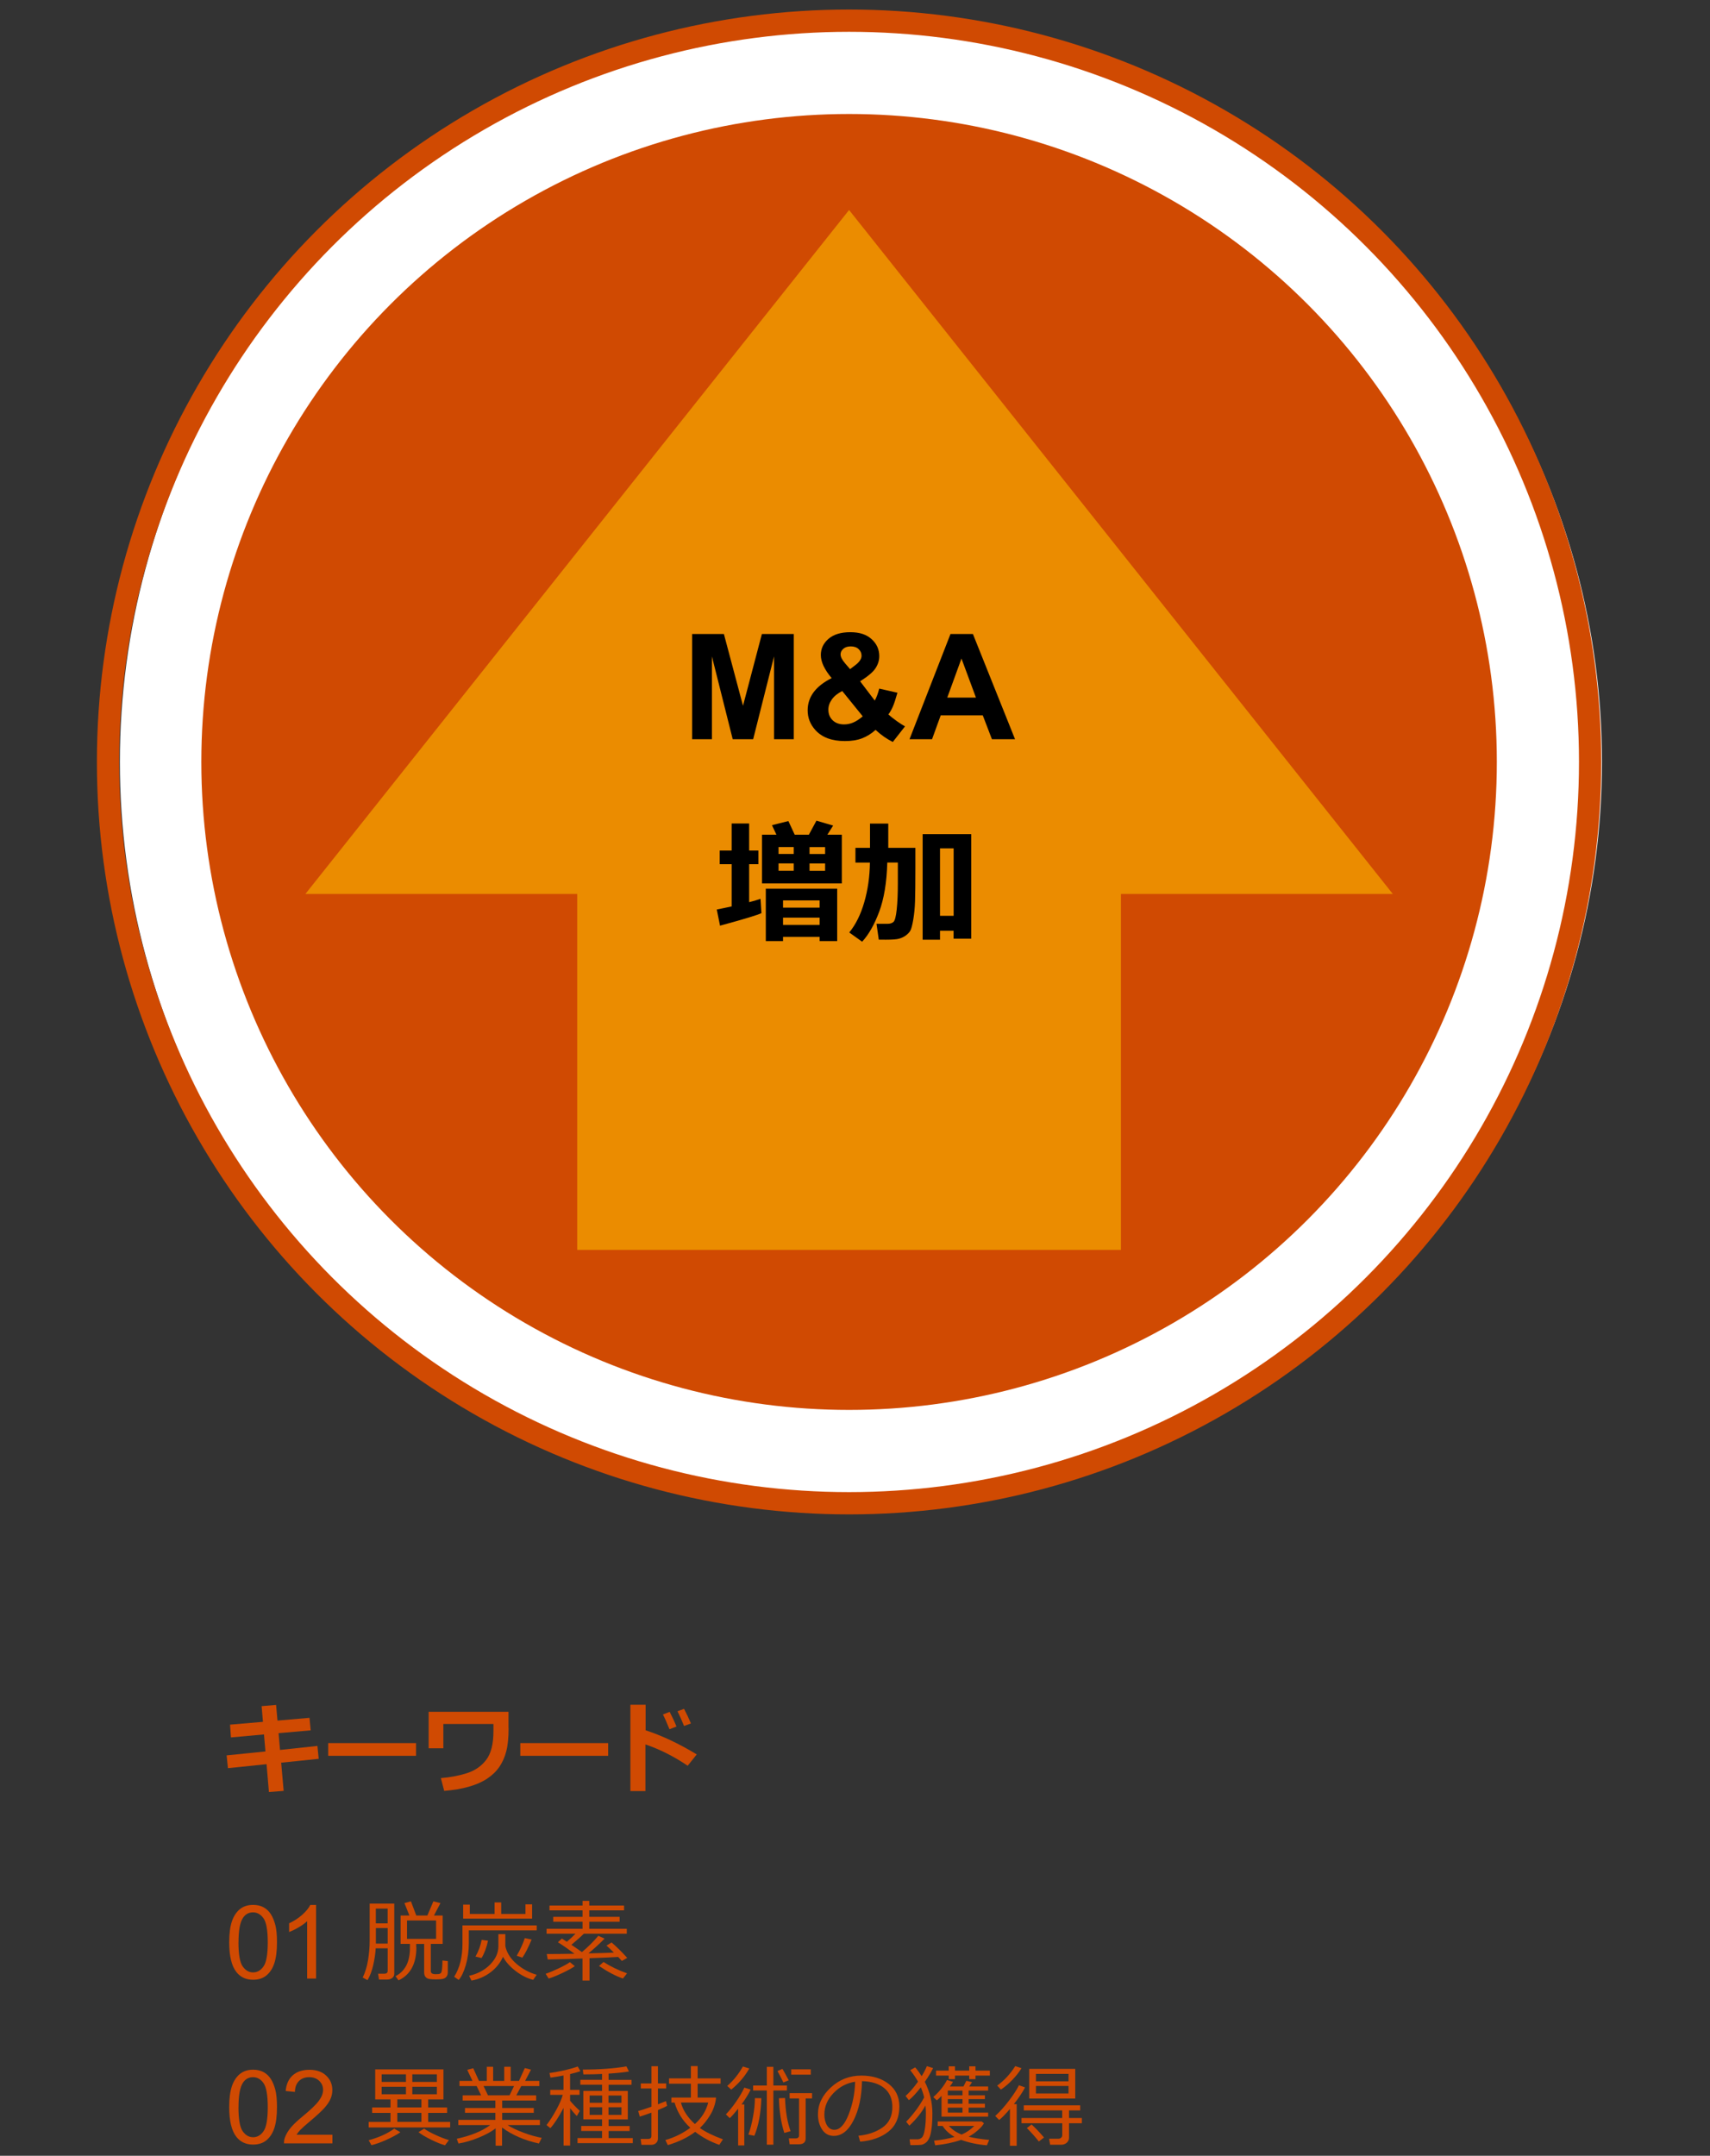 <?xml version="1.0" encoding="UTF-8"?><svg id="_レイヤー_7" xmlns="http://www.w3.org/2000/svg" viewBox="0 0 384 483.94"><rect x="0" y="0" width="384" height="483.94" fill="#333333" stroke="none"/><defs><style>.cls-1{fill:#fff;}.cls-2{fill:none;stroke:#d04a02;stroke-linecap:square;stroke-linejoin:round;stroke-width:5px;}.cls-3{fill:#eb8c00;fill-rule:evenodd;}.cls-4{fill:#d04a02;}</style></defs><circle class="cls-1" cx="193.33" cy="171.05" r="166.41"/><circle class="cls-2" cx="190.67" cy="171.05" r="166.41"/><circle class="cls-4" cx="190.67" cy="171.05" r="145.46"/><polygon class="cls-3" points="251.72 280.59 251.72 200.68 312.77 200.68 190.67 47.14 68.58 200.68 129.62 200.68 129.62 280.59 251.72 280.59"/><g><path d="M155.42,165.95v-23.62h7.14l4.29,16.11,4.24-16.11h7.16v23.62h-4.43v-18.6l-4.69,18.6h-4.59l-4.67-18.6v18.6h-4.43Z"/><path d="M203.23,163.06l-2.74,3.5c-1.34-.66-2.63-1.56-3.87-2.71-.96,.86-1.97,1.49-3.05,1.9s-2.35,.61-3.84,.61c-2.94,0-5.16-.83-6.64-2.48-1.15-1.28-1.72-2.75-1.72-4.42,0-1.51,.45-2.88,1.35-4.08s2.25-2.26,4.04-3.15c-.81-.96-1.41-1.87-1.82-2.73s-.61-1.68-.61-2.46c0-1.43,.57-2.64,1.72-3.63,1.14-.99,2.77-1.49,4.89-1.49s3.64,.52,4.79,1.56,1.72,2.31,1.72,3.82c0,.96-.29,1.86-.85,2.72s-1.72,1.83-3.45,2.92l3.29,4.33c.39-.69,.72-1.58,1-2.69l4.09,.93c-.41,1.45-.76,2.51-1.06,3.18-.3,.67-.62,1.23-.97,1.68,.5,.47,1.16,.99,1.96,1.56,.8,.56,1.39,.94,1.76,1.12Zm-14.1-7.93c-1.04,.53-1.82,1.16-2.34,1.9-.52,.74-.77,1.5-.77,2.27,0,.98,.32,1.78,.96,2.39,.64,.62,1.5,.93,2.57,.93,.71,0,1.39-.14,2.05-.42,.66-.28,1.37-.74,2.14-1.39l-4.61-5.69Zm1.77-4.92l1.22-.93c.9-.7,1.35-1.39,1.35-2.08,0-.58-.22-1.07-.65-1.48-.43-.41-1.02-.61-1.76-.61s-1.28,.18-1.69,.54-.61,.78-.61,1.25c0,.56,.34,1.24,1.03,2.03l1.11,1.29Z"/><path d="M227.94,165.95h-5.19l-2.06-5.37h-9.44l-1.95,5.37h-5.06l9.2-23.62h5.04l9.46,23.62Zm-8.78-9.35l-3.25-8.77-3.19,8.77h6.45Z"/><path d="M170.98,204.99c-.82,.41-3.92,1.35-9.29,2.81l-.73-3.63c1.02-.2,2.13-.42,3.34-.69v-9.48h-2.68v-3.06h2.68v-6.08h3.93v6.08h2.07v3.06h-2.07v8.53c1.04-.27,1.88-.52,2.55-.75l.21,3.21Zm18.06-6.67h-17.93v-10.94h3.25l-1.01-2.14,3.69-.92,1.42,3.06h3.18l1.7-3.15,3.75,1.1-1.3,2.05h3.25v10.94Zm-4.98,12h-8.22v.94h-3.87v-11.76h16.03v11.76h-3.94v-.94Zm-5.82-18.62v-1.54h-3.41v1.54h3.41Zm0,3.78v-1.66h-3.41v1.66h3.41Zm5.82,8.28v-1.63h-8.22v1.63h8.22Zm-8.22,3.87h8.22v-1.63h-8.22v1.63Zm5.95-17.46v1.54h3.5v-1.54h-3.5Zm0,3.66v1.66h3.5v-1.66h-3.5Z"/><path d="M199.25,193.65c-.12,4.42-.73,8.1-1.82,11.03-1.1,2.93-2.38,5.17-3.83,6.72l-2.89-2.07c1.45-1.77,2.57-4.03,3.37-6.79s1.23-5.73,1.27-8.9h-3.25v-3.31h3.27v-5.45h4.1v5.45h6.09v4.66c0,3.37-.03,5.82-.08,7.35-.05,1.53-.19,2.93-.41,4.18-.22,1.25-.44,2.07-.66,2.43-.22,.37-.54,.71-.97,1.03-.42,.32-.92,.56-1.5,.73s-1.58,.24-3.02,.24c-.46,0-.99,0-1.58-.01l-.51-3.56h2.52c.52,0,.94-.13,1.27-.4s.58-1.21,.75-2.83,.25-3.55,.25-5.79v-4.73h-2.37Zm14.9,15.29h-3.06v2.01h-3.9v-23.7h10.91v23.47h-3.96v-1.77Zm-3.06-3.35h3.06v-15.15h-3.06v15.15Z"/></g><g><path class="cls-4" d="M71.57,394.83l-8.43,.87,.56,6.33-3.31,.26-.53-6.25-8.67,.89-.3-2.87,8.72-.88-.33-3.82-7.42,.67-.2-2.87,7.39-.63-.3-3.52,3.25-.28,.31,3.52,7.19-.62,.27,2.81-7.21,.63,.32,3.77,8.4-.9,.29,2.9Z"/><path class="cls-4" d="M93.43,394.16h-19.73v-2.86h19.73v2.86Z"/><path class="cls-4" d="M114.21,387.94c0,2.13-.17,3.87-.52,5.19-.34,1.33-.86,2.5-1.55,3.5-.69,1.01-1.59,1.88-2.71,2.63-1.11,.75-2.48,1.35-4.1,1.82s-3.48,.78-5.58,.95l-.75-2.87c2.06-.16,4-.52,5.81-1.09,1.81-.57,3.27-1.57,4.36-2.99s1.64-3.57,1.64-6.43v-1.64h-11.25v5.46h-3.3v-8.19h17.93v3.67Z"/><path class="cls-4" d="M136.57,394.16h-19.73v-2.86h19.73v2.86Z"/><path class="cls-4" d="M156.46,393.84l-2.03,2.55c-3.05-2.07-6.21-3.67-9.49-4.79v10.47h-3.38v-19.38h3.42v5.74c3.62,1.17,7.45,2.97,11.48,5.41Zm-4.55-6.25l-1.57,.6c-.59-1.45-1.08-2.56-1.47-3.31l1.51-.59c.6,1.15,1.11,2.25,1.53,3.3Zm3.25-.7l-1.55,.57c-.5-1.25-.99-2.35-1.47-3.3l1.47-.55c.59,1.12,1.1,2.22,1.55,3.28Z"/></g><g><path class="cls-4" d="M51.47,436.04c0-1.95,.2-3.51,.6-4.7,.4-1.19,1-2.1,1.79-2.75,.79-.64,1.78-.97,2.98-.97,.88,0,1.66,.18,2.32,.53s1.22,.87,1.65,1.54c.43,.67,.77,1.49,1.02,2.45s.37,2.26,.37,3.89c0,1.93-.2,3.49-.59,4.68s-.99,2.1-1.78,2.75c-.79,.65-1.79,.97-2.99,.97-1.59,0-2.83-.57-3.74-1.71-1.09-1.37-1.63-3.6-1.63-6.69Zm2.08,0c0,2.7,.32,4.5,.95,5.4,.63,.89,1.41,1.34,2.34,1.34s1.71-.45,2.34-1.35c.63-.9,.95-2.7,.95-5.39s-.32-4.51-.95-5.4c-.63-.89-1.42-1.34-2.36-1.34s-1.67,.39-2.22,1.18c-.7,1-1.04,2.86-1.04,5.56Z"/><path class="cls-4" d="M70.99,444.16h-2.02v-12.88c-.49,.46-1.12,.93-1.92,1.39-.79,.46-1.5,.81-2.13,1.04v-1.95c1.13-.53,2.12-1.17,2.96-1.93,.85-.76,1.45-1.49,1.8-2.2h1.3v16.53Z"/><path class="cls-4" d="M87.06,437.37h-2.69c-.07,1.2-.26,2.47-.56,3.78s-.73,2.44-1.28,3.37l-1.08-.59c.56-1.15,.96-2.46,1.2-3.93s.36-2.91,.36-4.29v-8.37h5.53v15.75c0,.38-.15,.69-.45,.93s-.68,.36-1.14,.36h-1.84l-.21-1.31h1.41c.5,0,.75-.22,.75-.65v-5.06Zm-2.66-1.06h2.66v-3.49h-2.65v2.39c0,.29,0,.65,0,1.09Zm0-4.54h2.65v-3.31h-2.65v3.31Zm9.1,5.39c0,3.68-1.34,6.15-4.01,7.41l-.67-.94c.3-.16,.58-.33,.84-.53,.27-.2,.51-.42,.73-.66,.21-.24,.41-.5,.6-.79,.16-.25,.31-.52,.43-.81,.12-.27,.22-.55,.3-.86s.16-.63,.21-.97c.05-.34,.09-.69,.11-1.05,.01-.24,.02-.61,.02-1.09v-.49h-2.1v-6.37h1.98l-1.12-2.79,1.46-.39,1.2,3.18h2.49l1.35-3.18,1.59,.39-1.46,2.79h1.96v6.37h-2.67v6.09c0,.23,.08,.41,.25,.53s.44,.18,.83,.18l.68-.03c.18-.02,.34-.08,.48-.2s.25-.47,.3-1.08,.08-1.2,.08-1.76l1.2,.13v2.48c0,.4-.09,.73-.27,.98s-.43,.42-.76,.51-.87,.14-1.63,.14c-.57,0-1.04-.03-1.42-.08s-.68-.2-.9-.45-.33-.6-.33-1.04v-6.39h-1.78v.78Zm4.43-6.03h-6.53v4.12h6.53v-4.12Z"/><path class="cls-4" d="M105.28,433.35v2.82c0,1.77-.23,3.43-.68,4.97s-.99,2.65-1.6,3.33l-1.01-.71c1.24-1.96,1.86-4.43,1.86-7.41v-4.12h16.67v1.12h-15.23Zm-1.27-2.65v-3.14h1.49v2.1h5.57v-2.59h1.48v2.59h5.45v-2.16h1.49v3.2h-15.49Zm1.86,13.91l-.53-1.07c1.95-.45,3.53-1.3,4.75-2.55s1.83-2.62,1.83-4.1v-2.7h1.56v2.71c.33,1.49,1.17,2.82,2.53,3.98s2.87,1.97,4.51,2.43l-.79,1.14c-1.3-.32-2.6-.97-3.88-1.94s-2.25-2.05-2.9-3.23c-.61,1.37-1.54,2.53-2.8,3.48s-2.69,1.57-4.28,1.86Zm2.25-5.06l-1.35-.32c.68-1.2,1.15-2.45,1.39-3.75l1.43,.18c-.34,1.58-.83,2.88-1.46,3.9Zm9.18-.08l-1.26-.43c.78-1.35,1.38-2.67,1.81-3.96l1.53,.32c-.77,1.84-1.46,3.2-2.08,4.06Z"/><path class="cls-4" d="M123.2,444.15l-.67-1.06c.83-.28,1.81-.69,2.95-1.23s1.97-1,2.5-1.38l1.1,.9c-.61,.43-1.54,.94-2.81,1.54s-2.29,1.01-3.07,1.24Zm7.61,.47v-4.96l-4.53,.14-3.28,.07-.22-1.22h.88c1.37,0,3.15-.02,5.35-.06-1.45-1.08-2.69-1.94-3.72-2.58l.88-.83c.26,.15,.64,.39,1.13,.72,.75-.64,1.4-1.25,1.94-1.81h-6.5v-1.1h8.08v-1.59h-6.59v-1.1h6.59v-1.45h-7.42v-1.08h7.42v-1.05h1.51v1.05h7.81v1.08h-7.81v1.45h6.81v1.1h-6.81v1.59h8.42v1.1h-9.64c-.66,.66-1.59,1.49-2.8,2.49,.87,.59,1.66,1.13,2.37,1.64,1.35-1.13,2.58-2.35,3.69-3.66l1.39,.63c-1.07,1.1-2.28,2.21-3.62,3.32l3.44-.09,2.27-.09c-.71-.71-1.26-1.23-1.65-1.57l1.14-.7c1.07,.91,2.24,2.06,3.51,3.46l-1.2,.69c-.16-.19-.44-.49-.83-.9-1.05,.08-3.2,.17-6.44,.28v5.02h-1.55Zm9.08-.47c-1.58-.53-3.37-1.47-5.37-2.82l1.01-.89c1.58,1.01,3.34,1.86,5.28,2.55l-.92,1.16Z"/><path class="cls-4" d="M51.47,473.04c0-1.95,.2-3.51,.6-4.7,.4-1.19,1-2.1,1.79-2.75,.79-.64,1.78-.97,2.98-.97,.88,0,1.66,.18,2.32,.53s1.22,.87,1.65,1.54c.43,.67,.77,1.49,1.02,2.45s.37,2.26,.37,3.89c0,1.93-.2,3.49-.59,4.68s-.99,2.1-1.78,2.75c-.79,.65-1.79,.97-2.99,.97-1.59,0-2.83-.57-3.74-1.71-1.09-1.37-1.63-3.6-1.63-6.69Zm2.08,0c0,2.7,.32,4.5,.95,5.4,.63,.89,1.41,1.34,2.34,1.34s1.71-.45,2.34-1.35c.63-.9,.95-2.7,.95-5.39s-.32-4.51-.95-5.4c-.63-.89-1.42-1.34-2.36-1.34s-1.67,.39-2.22,1.18c-.7,1-1.04,2.86-1.04,5.56Z"/><path class="cls-4" d="M74.65,479.22v1.94h-10.88c-.01-.49,.06-.95,.24-1.4,.28-.74,.72-1.47,1.33-2.19s1.49-1.55,2.64-2.49c1.79-1.47,3-2.63,3.63-3.49s.94-1.67,.94-2.43c0-.8-.29-1.48-.86-2.03-.57-.55-1.32-.83-2.24-.83-.97,0-1.75,.29-2.33,.88s-.88,1.39-.89,2.43l-2.08-.21c.14-1.55,.68-2.73,1.61-3.54,.93-.81,2.17-1.22,3.74-1.22s2.83,.44,3.75,1.31,1.38,1.96,1.38,3.26c0,.66-.13,1.31-.4,1.94s-.72,1.31-1.34,2.01c-.62,.7-1.66,1.67-3.12,2.9-1.21,1.02-1.99,1.71-2.33,2.07-.34,.36-.63,.73-.85,1.09h8.07Z"/><path class="cls-4" d="M87.69,476.34v-2.02h-4.12v-1.22h4.12v-1.8h-3.43v-6.75h15.32v6.75h-3.43v1.8h4.25v1.22h-4.25v2.02h4.94v1.24h-18.3v-1.24h4.89Zm-4.28,5.22l-.62-1.1c2.41-.68,4.32-1.55,5.73-2.61l1.39,.81c-.77,.54-1.8,1.1-3.11,1.69s-2.43,.99-3.4,1.21Zm7.75-14.2v-1.7h-5.45v1.7h5.45Zm0,2.77v-1.67h-5.45v1.67h5.45Zm-1.94,1.16v1.8h5.41v-1.8h-5.41Zm0,3.02v2.02h5.41v-2.02h-5.41Zm3.37-8.65v1.7h5.51v-1.7h-5.51Zm0,2.8v1.67h5.51v-1.67h-5.51Zm7.34,13.13c-.85-.23-1.9-.65-3.15-1.27s-2.19-1.18-2.8-1.68l1.26-.79c.63,.45,1.5,.93,2.61,1.44s2.1,.89,2.96,1.13l-.88,1.18Z"/><path class="cls-4" d="M102.96,481.19l-.39-1.06c3.18-.7,5.69-1.72,7.52-3.08h-7.17v-1.17h8.32v-1.58h-6.82v-1.08h6.82v-1.68h-7.34v-1.16h4.14l-1-2.08h-3.86v-1.16h2.92l-1.18-2.49,1.35-.36,1.29,2.85h1.75v-3.18h1.43v3.18h2.49v-3.18h1.45v3.18h1.86l1.31-2.89,1.39,.36-1.32,2.53h3.19v1.16h-4.06l-1.11,2.08h4.46v1.16h-7.63v1.68h7.1v1.08h-7.1v1.58h8.47v1.17h-7.27c.91,.58,2.1,1.15,3.57,1.7s2.84,.94,4.11,1.17l-.63,1.27c-3.28-.72-6.04-1.92-8.28-3.59v4.08h-1.44v-3.89c-.93,.72-2.18,1.41-3.76,2.06s-3.1,1.1-4.56,1.34Zm5.63-12.9l.99,2.08h4.85l1-2.08h-6.84Z"/><path class="cls-4" d="M123.58,477.74l-.85-.69c.72-.94,1.45-2.07,2.18-3.4s1.22-2.45,1.46-3.38h-2.81v-1.12h2.98v-3.23c-1.24,.24-2.22,.4-2.93,.48l-.22-1.04c.83-.09,1.89-.28,3.18-.57s2.35-.58,3.17-.89l.6,1.06c-.63,.21-1.41,.43-2.32,.64v3.54h2.12v1.12h-2.12v1.32c.52,.65,1.25,1.41,2.18,2.28l-.67,1.16c-.53-.55-1.03-1.13-1.5-1.75v8.38h-1.47v-8.46c-1.13,2.12-2.12,3.63-2.96,4.54Zm6.11,3.36v-1.14h5.51v-1.59h-4.68v-1.11h4.68v-1.49h-4.21v-6.39h4.21v-1.39h-4.88v-1.1h4.88v-1.31c-1.21,.06-2.41,.09-3.58,.09h-.62l-.12-1.08c3.78,0,7.04-.24,9.79-.71l.57,1.14c-1.09,.19-2.61,.35-4.57,.48v1.4h5.15v1.1h-5.15v1.39h4.31v6.39h-4.31v1.49h4.72v1.11h-4.72v1.59h5.43v1.14h-12.4Zm5.53-10.68h-2.81v1.63h2.81v-1.63Zm0,2.63h-2.81v1.72h2.81v-1.72Zm4.33-2.63h-2.9v1.63h2.9v-1.63Zm0,2.63h-2.9v1.72h2.9v-1.72Z"/><path class="cls-4" d="M143.67,475.15l-.36-1.25c.62-.16,1.61-.48,2.98-.97v-4.09h-2.39v-1.14h2.39v-3.86h1.46v3.86h1.84v1.14h-1.84v3.55c.7-.27,1.3-.51,1.8-.72l.26,1.06c-.38,.23-1.07,.55-2.06,.95v6.38c0,.43-.15,.77-.44,1.04s-.66,.39-1.09,.39h-2.18l-.17-1.33h1.65c.51,0,.76-.21,.76-.64v-5.26c-1.1,.4-1.97,.7-2.62,.9Zm13.47,2.55c1.32,.92,3.06,1.77,5.21,2.55l-.82,1.24c-1.99-.7-3.8-1.67-5.42-2.92-1.63,1.24-3.68,2.24-6.14,2.98l-.56-1.14c1.99-.55,3.86-1.47,5.61-2.75-1.72-1.57-2.9-3.46-3.54-5.66h-.71v-1.12h4.38v-3.12h-4.91v-1.2h4.91v-2.75h1.51v2.75h5.16v1.2h-5.16v3.12h4.12v.21c-.17,1.32-.6,2.56-1.3,3.71s-1.48,2.13-2.33,2.92Zm-1.1-.88c1.54-1.37,2.54-2.99,3-4.83h-6.13c.44,1.72,1.49,3.33,3.13,4.83Z"/><path class="cls-4" d="M165.75,481.62v-8.24c-.83,1.04-1.46,1.75-1.88,2.12l-.86-.86c.74-.77,1.51-1.71,2.29-2.84s1.4-2.18,1.85-3.16l1.42,.45c-.46,.95-1.14,2.06-2.04,3.32h.61v9.21h-1.39Zm-1.55-12.53l-.89-.82c1.43-1.26,2.59-2.71,3.51-4.37l1.43,.45c-.94,1.72-2.29,3.3-4.04,4.74Zm5.19,10.36l-1.33-.26c.42-1.15,.76-2.48,1.04-4s.42-2.88,.42-4.07v-.12l1.45,.02c-.11,3.39-.63,6.19-1.57,8.43Zm2.81,2v-12.16h-3.08v-1.12h3.08v-4.2h1.47v4.2h3.04v1.12h-3.04v12.16h-1.47Zm3.72-13.96c-.27-.59-.72-1.44-1.33-2.57l1.12-.49c.34,.58,.81,1.44,1.41,2.57l-1.2,.49Zm.2,11.32c-.73-2.28-1.13-4.88-1.2-7.79l1.37-.04c.1,2.99,.52,5.47,1.25,7.45l-1.42,.38Zm3.29,2.55h-2.08l-.19-1.32h1.53c.51,0,.77-.24,.77-.71v-8.26h-2.12v-1.19h5.04v1.19h-1.44v8.97c0,.88-.51,1.32-1.52,1.32Zm-1.74-15.62v-1.2h4.4v1.2h-4.4Z"/><path class="cls-4" d="M193.16,480.76l-.38-1.32c2.1-.19,3.89-.8,5.38-1.83s2.23-2.57,2.23-4.61c0-1.82-.6-3.23-1.8-4.23s-2.88-1.52-5.02-1.58c-.07,3.5-.7,6.43-1.88,8.77s-2.67,3.52-4.45,3.52c-1.11,0-1.98-.47-2.61-1.41s-.95-2.09-.95-3.44c0-2.23,.96-4.24,2.89-6.02s4.21-2.67,6.85-2.67c2.48,0,4.52,.62,6.13,1.86s2.41,2.93,2.41,5.08c0,2.45-.81,4.32-2.43,5.62s-3.74,2.05-6.35,2.27Zm-1.13-13.44c-1.89,.29-3.51,1.14-4.87,2.56s-2.04,3.03-2.04,4.82c0,.95,.2,1.76,.6,2.42s.95,.99,1.66,.99c1.22,0,2.28-1.14,3.18-3.41s1.4-4.73,1.47-7.38Z"/><path class="cls-4" d="M204.22,477.2l-.73-.9c1.63-1.69,2.98-3.51,4.04-5.46-.18-.77-.43-1.53-.75-2.27-1.01,1.31-1.9,2.27-2.68,2.89l-.74-.94c.94-.86,1.88-1.93,2.79-3.22-.47-.85-1.05-1.7-1.75-2.57l1.12-.63c.52,.6,1,1.26,1.45,1.97,.49-.78,.88-1.53,1.16-2.24l1.41,.43c-.42,.87-1.04,1.9-1.86,3.08,1.13,2.25,1.7,4.63,1.7,7.12,0,1.36-.07,2.51-.2,3.46s-.31,1.65-.54,2.12-.51,.82-.83,1.04-.62,.35-.91,.4-1.02,.07-2.21,.07h-.26l-.17-1.3h1.76c.33,0,.65-.12,.95-.35s.53-.84,.7-1.83,.25-2.21,.25-3.69c0-.55-.03-1.13-.1-1.73-.83,1.54-2.04,3.06-3.62,4.54Zm7.2-6.7c-.39,.44-.74,.77-1.04,1l-.8-.74c1.28-1.11,2.31-2.38,3.09-3.83l1.33,.42c-.15,.3-.39,.65-.72,1.04h3.07l.65-1.27,1.28,.29-.64,.98h4.26v.92h-4.38v1.06h3.65v.85h-3.65v1.04h3.65v.88h-3.65v1.12h4.38v.9h-10.47v-4.67Zm4.41,9.87c-1.73,.61-3.67,1.01-5.82,1.22l-.26-1.04c1.67-.16,3.21-.44,4.61-.84-1.19-.68-2.08-1.5-2.68-2.46h-1.11v-1.01h9.89l.49,.41c-.25,.48-.72,1.01-1.4,1.6s-1.36,1.06-2.03,1.41c1.16,.3,2.7,.54,4.61,.72l-.51,1.21c-2.07-.16-4-.57-5.79-1.22Zm-2.79-13.63v-.8h-2.84v-1.12h2.84v-.96h1.41v.96h3.2v-.96h1.41v.96h3.22v1.12h-3.22v.8h-1.41v-.8h-3.2v.8h-1.41Zm3.1,3.63v-1.06h-3.3v1.06h3.3Zm-3.3,1.89h3.3v-1.04h-3.3v1.04Zm3.3,.88h-3.3v1.12h3.3v-1.12Zm-.19,6.04c1.1-.48,2.04-1.12,2.82-1.93h-5.68c.75,.83,1.7,1.48,2.86,1.93Z"/><path class="cls-4" d="M226.79,481.7v-8.27c-1,1.18-1.8,2-2.42,2.48l-.88-.9c1.03-.94,2.06-2.09,3.11-3.47s1.78-2.52,2.22-3.43l1.37,.49c-.55,1.05-1.38,2.3-2.51,3.75h.63v9.35h-1.51Zm-2.03-12.61l-.82-.9c1.58-1.16,2.93-2.61,4.04-4.37l1.41,.47c-.55,.89-1.25,1.78-2.1,2.66s-1.7,1.59-2.53,2.14Zm4.63,7.55v-1.18h9.14v-1.7h-8.63v-1.14h12.67v1.14h-2.51v1.7h2.88v1.18h-2.88v3.26c0,.46-.18,.83-.53,1.13s-.76,.44-1.22,.44h-2.49l-.24-1.35h2.1c.23,0,.44-.08,.61-.23s.25-.33,.25-.54v-2.71h-9.14Zm3.9,4.1c-.83-1.05-1.73-2.05-2.7-3.02l1.06-.8c.88,.79,1.81,1.77,2.79,2.92l-1.16,.9Zm-2.17-9.65v-6.65h10.34v6.65h-10.34Zm1.51-3.86h7.32v-1.67h-7.32v1.67Zm7.32,1.05h-7.32v1.68h7.32v-1.68Z"/></g></svg>